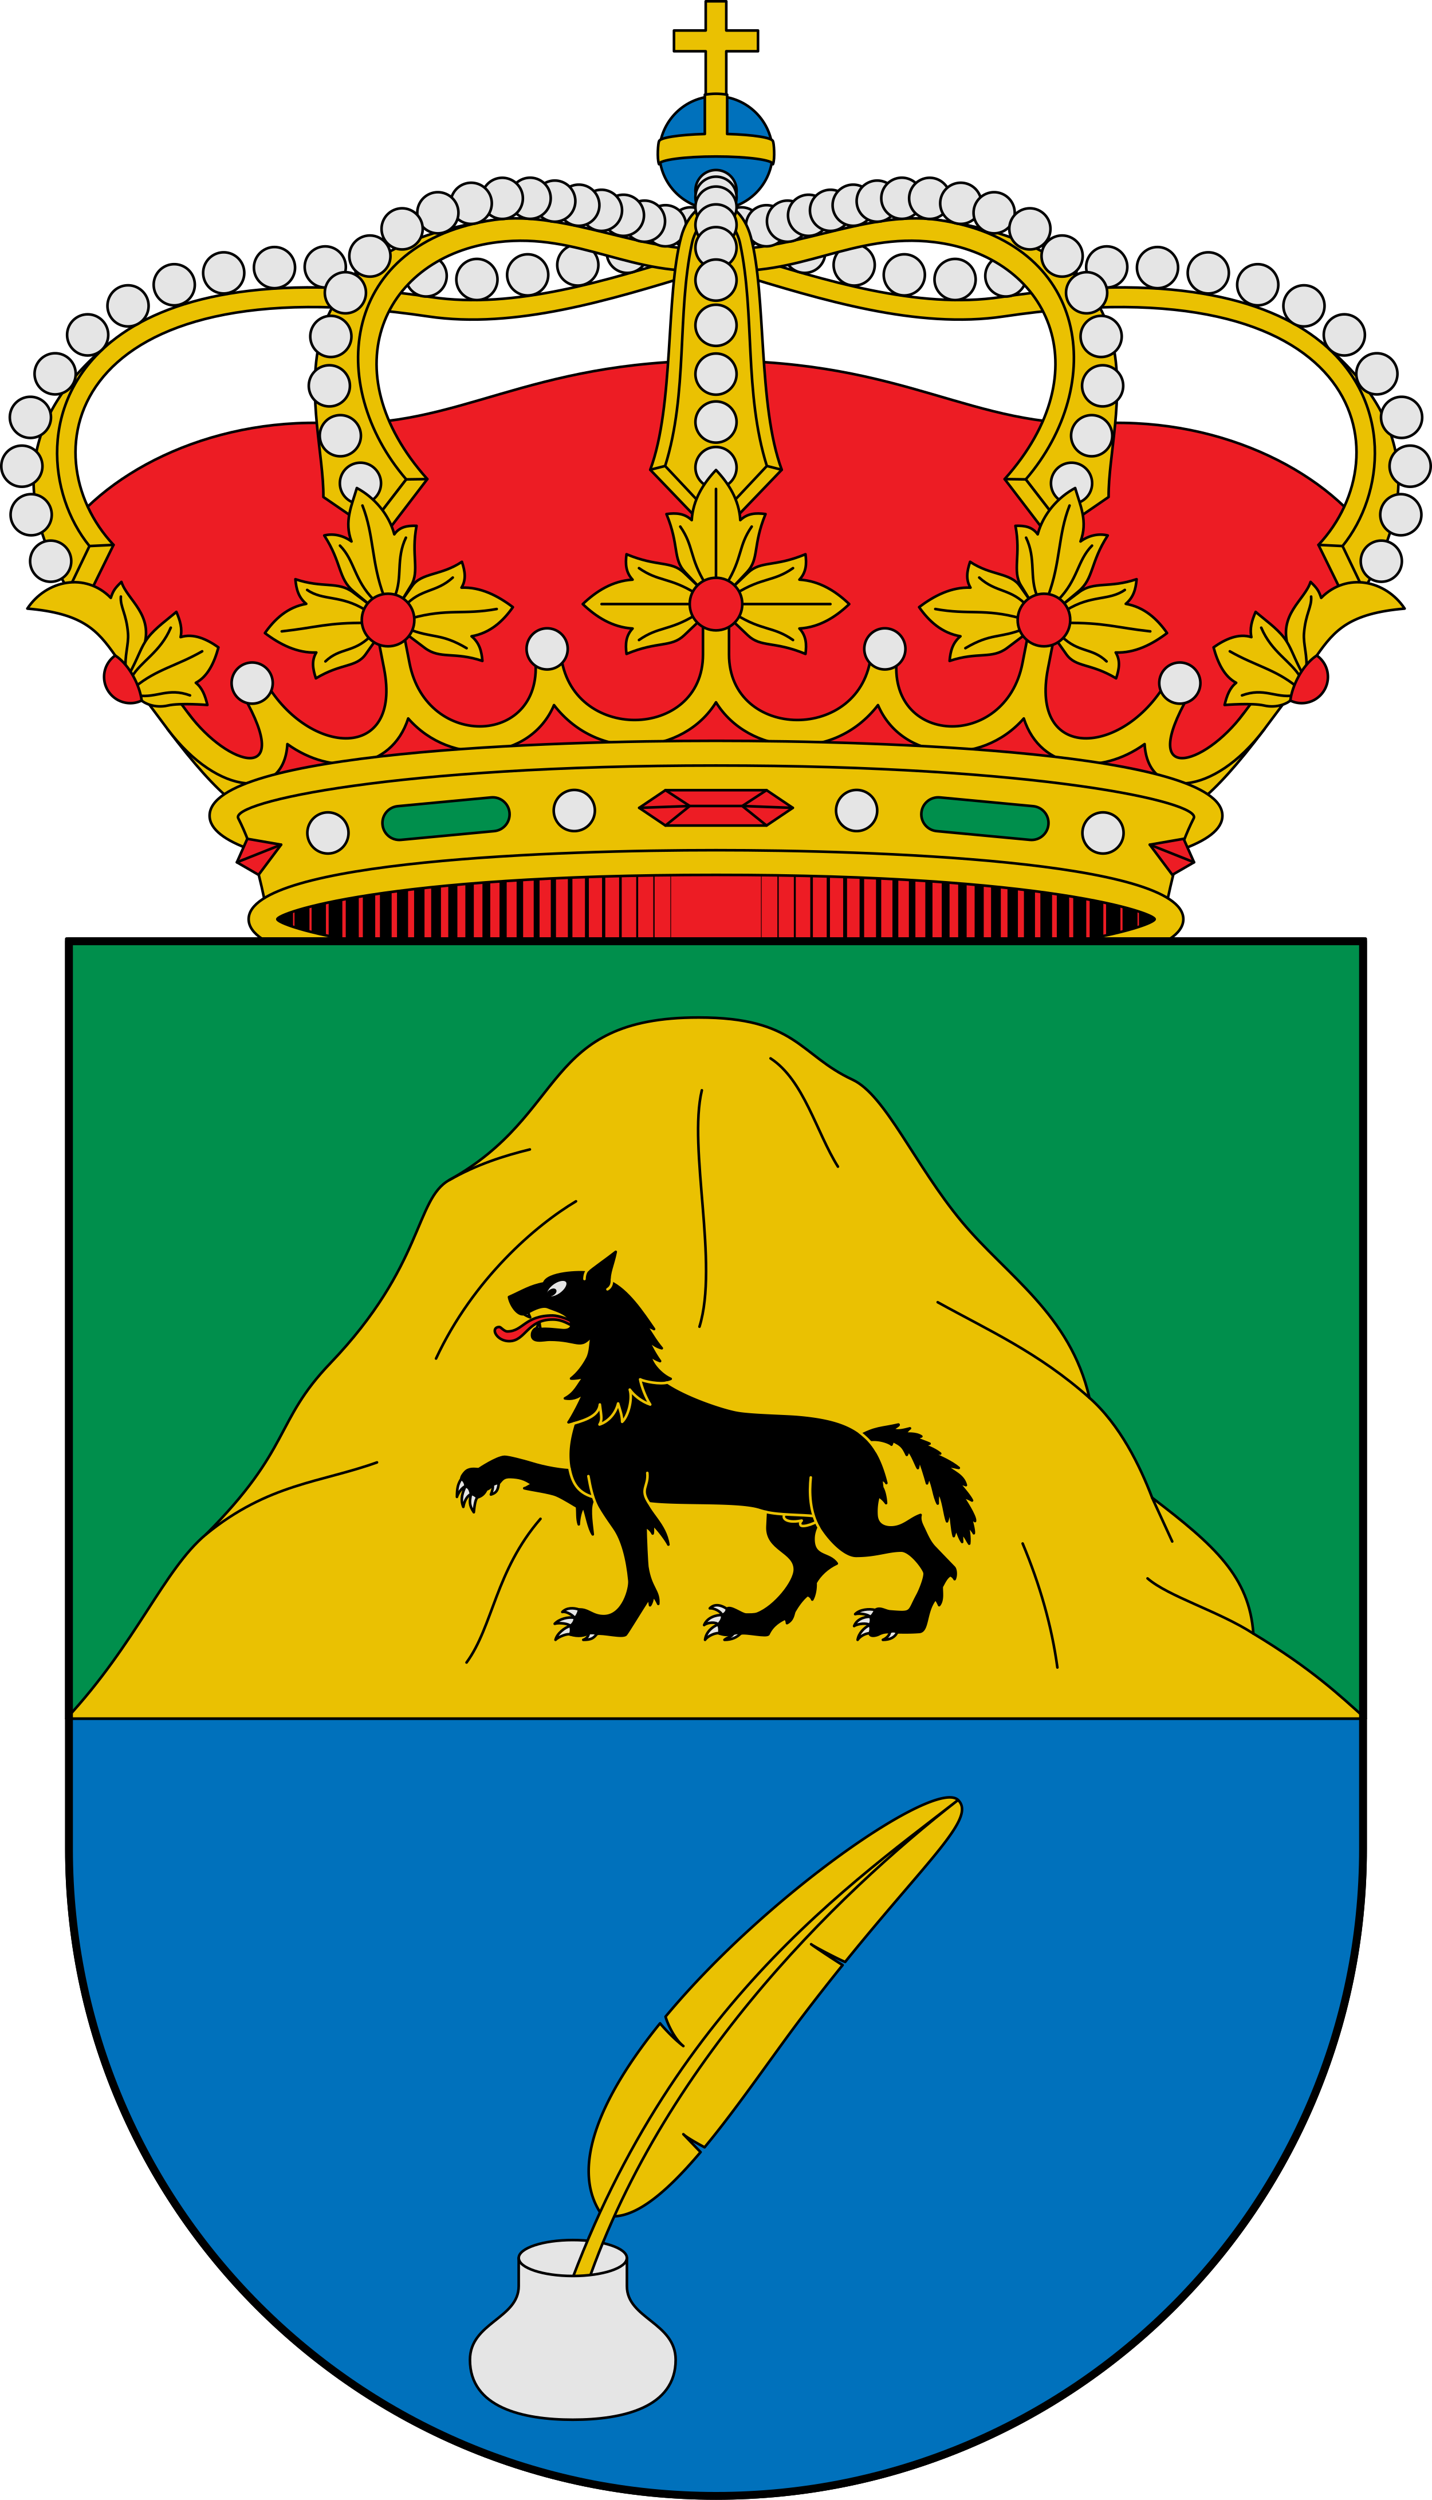 <svg viewBox="0 0 550 960" xmlns="http://www.w3.org/2000/svg"><g stroke="#000" stroke-linecap="round" stroke-linejoin="round"><path d="M101.193 353c0-7.012 38.106-21.271 173.807-21.271S448.807 345.988 448.807 353 410.701 374.271 275 374.271s-173.807-14.259-173.807-21.27z" fill="#ed1c24"/><g fill="none"><path d="M122.422 343.829v18.341" stroke-width="5.5"/><path d="M128.859 342.34v21.319" stroke-width="5.25"/><path d="M135.296 341.363v23.273" stroke-width="5"/><path d="M141.733 340.154v25.692" stroke-width="4.75"/><path d="M148.171 339.084v27.832" stroke-width="4.5"/><path d="M154.608 338.153v29.693" stroke-width="4.25"/><path d="M161.045 337.223v31.553" stroke-width="4"/><path d="M167.482 336.432v33.135" stroke-width="3.75"/><path d="M173.92 335.92v34.159" stroke-width="3.5"/><path d="M180.357 335.316v35.368" stroke-width="3.25"/><path d="M186.794 334.385v37.229" stroke-width="3"/><path d="M193.232 333.873v38.253" stroke-width="2.75"/><path d="M199.669 333.641v38.718" stroke-width="2.5"/><path d="M206.106 333.082v39.834" stroke-width="2.25"/><path d="M212.543 332.617v40.765" stroke-width="2"/><path d="M218.981 332.338v41.323" stroke-width="1.75"/><path d="M225.418 331.92v42.16" stroke-width="1.5"/><path d="M231.855 331.64v42.719" stroke-width="1.25"/><path d="M238.292 330.803v44.394"/><path d="M244.73 330.803v44.394" stroke-width=".75"/><path d="M251.167 330.803v44.394" stroke-width=".5"/><path d="M257.604 330.803v44.394" stroke-width=".25"/><path d="M109.547 348.248v9.502" stroke-width="6"/><path d="M115.984 345.876v14.248" stroke-width="5.75"/><path d="M427.579 343.829v18.341" stroke-width="5.5"/><path d="M421.142 342.34v21.319" stroke-width="5.25"/><path d="M414.704 341.363v23.273" stroke-width="5"/><path d="M408.267 340.154v25.692" stroke-width="4.75"/><path d="M401.83 339.084v27.832" stroke-width="4.5"/><path d="M395.393 338.153v29.693" stroke-width="4.25"/><path d="M388.955 337.223v31.553" stroke-width="4"/><path d="M382.518 336.432v33.135" stroke-width="3.75"/><path d="M376.081 335.92v34.159" stroke-width="3.5"/><path d="M369.643 335.316v35.368" stroke-width="3.25"/><path d="M363.206 334.385v37.229" stroke-width="3"/><path d="M356.769 333.873v38.253" stroke-width="2.75"/><path d="M350.332 333.641v38.718" stroke-width="2.5"/><path d="M343.894 333.082v39.834" stroke-width="2.25"/><path d="M337.457 332.617v40.765" stroke-width="2"/><path d="M331.02 332.338v41.323" stroke-width="1.75"/><path d="M324.583 331.92v42.16" stroke-width="1.5"/><path d="M318.145 331.64v42.719" stroke-width="1.25"/><path d="M311.708 330.803v44.394"/><path d="M305.271 330.803v44.394" stroke-width=".75"/><path d="M298.834 330.803v44.394" stroke-width=".5"/><path d="M292.396 330.803v44.394" stroke-width=".25"/><path d="M440.453 348.248v9.502" stroke-width="6"/><path d="M434.016 345.876v14.248" stroke-width="5.75"/></g><path d="M119.077 314.41 72.17 283.422 21.634 209.24c16.721-26.947 57.82-48.794 105.27-46.713h-.001C176.68 164.708 201.522 138.5 275 138.5c73.478 0 98.32 26.21 148.097 24.025l-.001.001c47.45-2.08 88.549 19.766 105.27 46.713l-50.536 74.184-46.907 30.986L275 302.664z" fill="#ed1c24"/><path d="m511.826 210.012 14.836-37.039-19.41-41.746c34.596 28.124 37.789 59.493 16.5 95.393z" fill="#eac102"/><path d="M320.176 101.76a7.9 7.9 0 1 0 15.8 0 7.9 7.9 0 0 0-15.8 0z" fill="#e5e5e5" fill-rule="evenodd"/><path d="M284.62 97.81c32.416 9.907 67.755 21.055 99.77 16.285 63.616-9.48 101.981.187 122.861 17.133 28.023 22.742 24.554 58.56 8.39 78.47l8.11 16.922-7.625 2.453-9.733-19.818c32.728-34.827 17.772-108.41-120.838-87.734-33.376 4.98-70.105-6.394-103.326-16.547z" fill="#eac102"/><path d="m515.641 209.699-9.248-.444" fill="none"/><path d="M397.676 103.685a7.9 7.9 0 1 0 15.8 0 7.9 7.9 0 0 0-15.8 0zM378.426 105.965a7.9 7.9 0 1 0 15.8 0 7.9 7.9 0 0 0-15.8 0zM301.176 96.896a7.9 7.9 0 1 0 15.8 0 7.9 7.9 0 0 0-15.8 0zM522.63 215.515a7.9 7.9 0 1 0 15.8 0 7.9 7.9 0 0 0-15.8 0zM530.129 197.677a7.9 7.9 0 1 0 15.8 0 7.9 7.9 0 0 0-15.8 0zM533.7 179.03a7.9 7.9 0 1 0 15.8 0 7.9 7.9 0 0 0-15.8 0zM530.426 160.282a7.9 7.9 0 1 0 15.8 0 7.9 7.9 0 0 0-15.8 0zM520.926 143.561a7.9 7.9 0 1 0 15.8 0 7.9 7.9 0 0 0-15.8 0zM508.425 128.614a7.9 7.9 0 1 0 15.8 0 7.9 7.9 0 0 0-15.8 0zM492.925 117.467a7.9 7.9 0 1 0 15.8 0 7.9 7.9 0 0 0-15.8 0zM475.175 109.36a7.9 7.9 0 1 0 15.8 0 7.9 7.9 0 0 0-15.8 0zM456.176 104.8a7.9 7.9 0 1 0 15.8 0 7.9 7.9 0 0 0-15.8 0zM436.676 102.773a7.9 7.9 0 1 0 15.8 0 7.9 7.9 0 0 0-15.8 0zM417.176 102.52a7.9 7.9 0 1 0 15.8 0 7.9 7.9 0 0 0-15.8 0zM358.926 107.333a7.9 7.9 0 1 0 15.8 0 7.9 7.9 0 0 0-15.8 0zM339.426 105.56a7.9 7.9 0 1 0 15.8 0 7.9 7.9 0 0 0-15.8 0z" fill="#e5e5e5" fill-rule="evenodd"/><path d="m408.387 202.806-14.411-18.708 16.443-41.74-8.328-32.714-42.073-25.227c91.89 13.3 65.406 75.463 65.778 106.446z" fill="#eac102"/><path d="M360.018 84.417c58.73 8.375 65.202 63.378 33.958 99.681l14.41 18.708-7.24 1.172-15.273-19.99c37.539-41.954 16.695-85.717-27.063-91.003-31.41-3.794-51.936 13.858-83.81 10.653v-8.59c24.666 3.683 57.293-14.585 85.018-10.631z" fill="#eac102"/><path d="m393.976 184.099-8.103-.111" fill="none"/><path d="M276.85 87.517a7.9 7.9 0 1 0 15.8 0 7.9 7.9 0 0 0-15.8 0z" fill="#e5e5e5" fill-rule="evenodd"/><path d="M286.506 86.7a7.9 7.9 0 1 0 15.8 0 7.9 7.9 0 0 0-15.8 0z" fill="#e5e5e5" fill-rule="evenodd"/><path d="M294.57 84.938a7.9 7.9 0 1 0 15.8 0 7.9 7.9 0 0 0-15.8 0z" fill="#e5e5e5" fill-rule="evenodd"/><path d="M302.662 82.682a7.9 7.9 0 1 0 15.8 0 7.9 7.9 0 0 0-15.8 0zM403.66 185.597a7.9 7.9 0 1 0 15.8 0 7.9 7.9 0 0 0-15.8 0zM411.385 167.328a7.9 7.9 0 1 0 15.8 0 7.9 7.9 0 0 0-15.8 0zM415.603 148.175a7.9 7.9 0 1 0 15.8 0 7.9 7.9 0 0 0-15.8 0zM415.027 129.198a7.9 7.9 0 1 0 15.8 0 7.9 7.9 0 0 0-15.8 0z" fill="#e5e5e5" fill-rule="evenodd"/><path d="M311.086 80.774a7.9 7.9 0 1 0 15.8 0 7.9 7.9 0 0 0-15.8 0z" fill="#e5e5e5" fill-rule="evenodd"/><path d="M319.787 78.808a7.9 7.9 0 1 0 15.8 0 7.9 7.9 0 0 0-15.8 0z" fill="#e5e5e5" fill-rule="evenodd"/><path d="M329.019 77.238a7.9 7.9 0 1 0 15.8 0 7.9 7.9 0 0 0-15.8 0z" fill="#e5e5e5" fill-rule="evenodd"/><path d="M338.484 76.145a7.9 7.9 0 1 0 15.8 0 7.9 7.9 0 0 0-15.8 0z" fill="#e5e5e5" fill-rule="evenodd"/><path d="M349.18 76.177a7.9 7.9 0 1 0 15.8 0 7.9 7.9 0 0 0-15.8 0z" fill="#e5e5e5" fill-rule="evenodd"/><path d="M361.115 78.083a7.9 7.9 0 1 0 15.8 0 7.9 7.9 0 0 0-15.8 0z" fill="#e5e5e5" fill-rule="evenodd"/><path d="M373.928 81.713a7.9 7.9 0 1 0 15.8 0 7.9 7.9 0 0 0-15.8 0z" fill="#e5e5e5" fill-rule="evenodd"/><path d="M387.654 87.894a7.9 7.9 0 1 0 15.8 0 7.9 7.9 0 0 0-15.8 0zM400.035 98.335a7.9 7.9 0 1 0 15.8 0 7.9 7.9 0 0 0-15.8 0zM409.445 112.43a7.9 7.9 0 1 0 15.8 0 7.9 7.9 0 0 0-15.8 0z" fill="#e5e5e5" fill-rule="evenodd"/><path d="m38.174 210.012-14.836-37.039 19.41-41.746C8.153 159.351 4.96 190.72 26.249 226.62z" fill="#eac102"/><path d="M229.824 101.76a7.9 7.9 0 1 1-15.8 0 7.9 7.9 0 0 1 15.8 0z" fill="#e5e5e5" fill-rule="evenodd"/><path d="M265.38 97.81c-32.416 9.907-67.755 21.055-99.77 16.285-63.616-9.48-101.981.187-122.861 17.133-28.023 22.742-24.554 58.56-8.39 78.47l-8.11 16.922 7.625 2.453 9.733-19.818c-32.728-34.827-17.772-108.41 120.838-87.734 33.376 4.98 70.105-6.394 103.326-16.547z" fill="#eac102"/><path d="m34.359 209.699 9.248-.444" fill="none"/><path d="M152.324 103.685a7.9 7.9 0 1 1-15.8 0 7.9 7.9 0 0 1 15.8 0zM171.574 105.965a7.9 7.9 0 1 1-15.8 0 7.9 7.9 0 0 1 15.8 0zM248.824 96.896a7.9 7.9 0 1 1-15.8 0 7.9 7.9 0 0 1 15.8 0zM27.37 215.515a7.9 7.9 0 1 1-15.8 0 7.9 7.9 0 0 1 15.8 0zM19.871 197.677a7.9 7.9 0 1 1-15.8 0 7.9 7.9 0 0 1 15.8 0zM16.3 179.03a7.9 7.9 0 1 1-15.8 0 7.9 7.9 0 0 1 15.8 0zM19.574 160.282a7.9 7.9 0 1 1-15.8 0 7.9 7.9 0 0 1 15.8 0zM29.075 143.561a7.9 7.9 0 1 1-15.8 0 7.9 7.9 0 0 1 15.8 0zM41.575 128.614a7.9 7.9 0 1 1-15.8 0 7.9 7.9 0 0 1 15.8 0zM57.075 117.467a7.9 7.9 0 1 1-15.8 0 7.9 7.9 0 0 1 15.8 0zM74.825 109.36a7.9 7.9 0 1 1-15.8 0 7.9 7.9 0 0 1 15.8 0zM93.824 104.8a7.9 7.9 0 1 1-15.8 0 7.9 7.9 0 0 1 15.8 0zM113.324 102.773a7.9 7.9 0 1 1-15.8 0 7.9 7.9 0 0 1 15.8 0zM132.824 102.52a7.9 7.9 0 1 1-15.8 0 7.9 7.9 0 0 1 15.8 0zM191.074 107.333a7.9 7.9 0 1 1-15.8 0 7.9 7.9 0 0 1 15.8 0zM210.574 105.56a7.9 7.9 0 1 1-15.8 0 7.9 7.9 0 0 1 15.8 0z" fill="#e5e5e5" fill-rule="evenodd"/><path d="m141.613 202.806 14.412-18.708-16.443-41.74 8.327-32.714 42.073-25.227c-91.89 13.3-65.406 75.463-65.778 106.446z" fill="#eac102"/><path d="M189.982 84.417c-58.73 8.375-65.202 63.378-33.958 99.681l-14.41 18.708 7.24 1.172 15.273-19.99c-37.539-41.954-16.695-85.717 27.063-91.003 31.41-3.794 51.936 13.858 83.81 10.653v-8.59c-24.666 3.683-57.293-14.585-85.018-10.631z" fill="#eac102"/><path d="m156.024 184.099 8.103-.111" fill="none"/><path d="M273.15 87.517a7.9 7.9 0 1 1-15.8 0 7.9 7.9 0 0 1 15.8 0z" fill="#e5e5e5" fill-rule="evenodd"/><path d="M263.494 86.7a7.9 7.9 0 1 1-15.8 0 7.9 7.9 0 0 1 15.8 0z" fill="#e5e5e5" fill-rule="evenodd"/><path d="M255.43 84.938a7.9 7.9 0 1 1-15.8 0 7.9 7.9 0 0 1 15.8 0z" fill="#e5e5e5" fill-rule="evenodd"/><path d="M247.338 82.682a7.9 7.9 0 1 1-15.8 0 7.9 7.9 0 0 1 15.8 0zM146.34 185.597a7.9 7.9 0 1 1-15.8 0 7.9 7.9 0 0 1 15.8 0zM138.615 167.328a7.9 7.9 0 1 1-15.8 0 7.9 7.9 0 0 1 15.8 0zM134.397 148.175a7.9 7.9 0 1 1-15.8 0 7.9 7.9 0 0 1 15.8 0zM134.973 129.198a7.9 7.9 0 1 1-15.8 0 7.9 7.9 0 0 1 15.8 0z" fill="#e5e5e5" fill-rule="evenodd"/><path d="M238.914 80.774a7.9 7.9 0 1 1-15.8 0 7.9 7.9 0 0 1 15.8 0z" fill="#e5e5e5" fill-rule="evenodd"/><path d="M230.213 78.808a7.9 7.9 0 1 1-15.8 0 7.9 7.9 0 0 1 15.8 0z" fill="#e5e5e5" fill-rule="evenodd"/><path d="M220.981 77.238a7.9 7.9 0 1 1-15.8 0 7.9 7.9 0 0 1 15.8 0z" fill="#e5e5e5" fill-rule="evenodd"/><path d="M211.516 76.145a7.9 7.9 0 1 1-15.8 0 7.9 7.9 0 0 1 15.8 0z" fill="#e5e5e5" fill-rule="evenodd"/><path d="M200.82 76.177a7.9 7.9 0 1 1-15.8 0 7.9 7.9 0 0 1 15.8 0z" fill="#e5e5e5" fill-rule="evenodd"/><path d="M188.885 78.083a7.9 7.9 0 1 1-15.8 0 7.9 7.9 0 0 1 15.8 0z" fill="#e5e5e5" fill-rule="evenodd"/><path d="M176.072 81.713a7.9 7.9 0 1 1-15.8 0 7.9 7.9 0 0 1 15.8 0z" fill="#e5e5e5" fill-rule="evenodd"/><path d="M162.346 87.894a7.9 7.9 0 1 1-15.8 0 7.9 7.9 0 0 1 15.8 0zM149.965 98.335a7.9 7.9 0 1 1-15.8 0 7.9 7.9 0 0 1 15.8 0zM140.555 112.43a7.9 7.9 0 1 1-15.8 0 7.9 7.9 0 0 1 15.8 0z" fill="#e5e5e5" fill-rule="evenodd"/><path d="M271.05 46.576v-26.89h-12.19v-7.977h12.19V.5h7.9v11.21h12.19v7.976h-12.19v26.89z" fill="#eac102"/><path d="M296.75 58.699c0 12.012-9.738 21.75-21.75 21.75s-21.75-9.738-21.75-21.75 9.738-21.75 21.75-21.75 21.75 9.738 21.75 21.75z" fill="#0071bc" fill-rule="evenodd"/><path d="M288.36 90.93c6.045 22.576 2.667 64.705 11.894 89.474L275 206.721l-25.254-26.317c9.227-24.77 5.849-66.898 11.893-89.474 2.443-9.123 8.669-13.446 13.361-13.446s10.918 4.323 13.36 13.446z" fill="#eac102"/><path d="M294.533 178.947c-8.811-28.133-4.502-58.325-10.3-85.534-1.017-4.772-4.687-10.83-9.233-10.83s-8.216 6.058-9.233 10.83c-5.798 27.209-1.489 57.401-10.3 85.534L275 199.754zM249.746 180.404l5.721-1.457M300.254 180.404l-5.721-1.457" fill="none"/><path d="M282.9 73.193a7.9 7.9 0 1 1-15.8 0 7.9 7.9 0 0 1 15.8 0z" fill="#e5e5e5" fill-rule="evenodd"/><path d="M282.9 75.749a7.9 7.9 0 1 1-15.8 0 7.9 7.9 0 0 1 15.8 0z" fill="#e5e5e5" fill-rule="evenodd"/><path d="M282.9 79.546a7.9 7.9 0 1 1-15.8 0 7.9 7.9 0 0 1 15.8 0z" fill="#e5e5e5" fill-rule="evenodd"/><path d="M282.9 86.393a7.9 7.9 0 1 1-15.8 0 7.9 7.9 0 0 1 15.8 0zM282.9 179.561a7.9 7.9 0 1 1-15.8 0 7.9 7.9 0 0 1 15.8 0zM282.9 162.074a7.9 7.9 0 1 1-15.8 0 7.9 7.9 0 0 1 15.8 0zM282.9 143.663a7.9 7.9 0 1 1-15.8 0 7.9 7.9 0 0 1 15.8 0z" fill="#e5e5e5" fill-rule="evenodd"/><path d="M282.9 95.12a7.9 7.9 0 1 1-15.8 0 7.9 7.9 0 0 1 15.8 0z" fill="#e5e5e5" fill-rule="evenodd"/><path d="M282.9 107.558a7.9 7.9 0 1 1-15.8 0 7.9 7.9 0 0 1 15.8 0zM282.9 124.934a7.9 7.9 0 1 1-15.8 0 7.9 7.9 0 0 1 15.8 0z" fill="#e5e5e5" fill-rule="evenodd"/><path d="M240.632 212.844c12.069 5.04 17.092 2.348 22.174 7.185l5.956 5.67v12.574l-5.956 5.67c-5.08 4.838-10.105 2.145-22.174 7.186-.494-3.808-.279-6.957 2.327-9.76-7.82-.472-14.05-4.522-19.132-9.383 5.082-4.86 11.313-8.911 19.132-9.382-2.606-2.804-2.821-5.953-2.327-9.76z" fill="#eac102"/><path d="M265.855 231.986h-34.804M267.365 235.997c-10.204 6.364-14.401 4.488-21.944 9.792M267.365 227.975c-10.204-6.364-14.401-4.488-21.944-9.792" fill="none"/><path d="m281.25 225.71 5.635-5.993c4.808-5.111 2.131-10.165 7.142-22.308-3.784-.497-6.915-.28-9.701 2.341-.469-7.867-4.495-14.136-9.326-19.25-4.831 5.114-8.857 11.383-9.326 19.25-2.786-2.621-5.916-2.838-9.701-2.34 5.01 12.142 2.334 17.196 7.142 22.307l5.636 5.993z" fill="#eac102"/><path d="M275 222.786V187.77M271.014 224.305c-6.327-10.267-4.462-14.49-9.733-22.077" fill="none"/><path d="M100.094 302.781c-8.005-3.422-21.335-20.132-27.75-28.812l-8 6c10.376 13.78 18.302 22.454 24.625 27.531 3.161 2.538 5.92 4.24 8.812 5.094zM449.906 302.781c8.005-3.422 21.336-20.132 27.75-28.812l8 6c-10.376 13.78-18.302 22.454-24.625 27.531-3.161 2.538-5.92 4.24-8.812 5.094z" fill="#eac102"/><path d="M337.219 270.781c9.111 21.449 39.413 24.037 56 5.125 6.547 20.291 29.454 22.12 46.406 9.844v.094c1.287 21.574 26.566 20.186 46.031-5.875l11.25-15.063c1.571-2.103 1.088-5.445-1.015-7.016s-5.448-1.089-7.016 1.016l-11.219 15.063c-15.516 20.832-40.55 27.193-21.219-6.625 1.303-2.278.532-5.526-1.718-6.876-2.25-1.35-5.546-.543-6.875 1.72-16.703 28.417-52.359 30.32-45.344-5.47l3.062-15.624c.494-2.518-1.464-5.217-3.983-5.706s-5.335 1.282-5.83 3.8l-3.062 15.593c-6.593 33.574-52.323 31.644-48.187-2.468.301-2.485-1.914-4.919-4.4-5.217-2.485-.297-5.259 1.538-5.506 4.03-3.41 34.316-54.594 33.281-54.594.218v-16.469c0-2.629-2.35-5.094-5-5.094s-5 2.465-5 5.094v16.469c0 33.063-51.185 34.098-54.594-.219-.248-2.49-3.022-4.326-5.507-4.029-2.486.298-4.7 2.732-4.4 5.217 4.137 34.112-41.593 36.042-48.187 2.468l-3.062-15.593c-.495-2.518-3.312-4.29-5.83-3.8s-4.476 3.189-3.983 5.706l3.063 15.625c7.014 35.789-28.642 33.886-45.344 5.469-1.33-2.262-4.625-3.07-6.875-1.72-2.25 1.35-3.021 4.598-1.719 6.876 19.332 33.818-5.702 27.457-21.219 6.625l-11.218-15.063c-1.568-2.105-4.914-2.587-7.016-1.016-2.103 1.571-2.586 4.913-1.016 7.016l11.25 15.063c19.465 26.061 44.745 27.45 46.032 5.875v-.094c16.952 12.275 39.86 10.447 46.406-9.844 16.587 18.912 46.888 16.324 56-5.125 17.393 22.541 49.817 19.057 62.219-1.075 12.4 20.132 44.825 23.616 62.218 1.075z" fill="#eac102"/><path d="M275 331.709c-139.816 0-182.57-16.059-182.57-18.459 0-2.4 42.754-18.459 182.57-18.459s182.57 16.059 182.57 18.459c0 2.4-42.754 18.459-182.57 18.459zm-137.886 3.193C104.558 330.583 80.5 323.79 80.5 313.25c0-24.497 129.944-28.75 194.5-28.75s194.5 4.253 194.5 28.75c0 10.54-24.059 17.333-56.614 21.652z" fill="#eac102" fill-rule="evenodd"/><path d="m171.496 334.902-69.058 14.76c-2.583-12.458-5.022-23.777-10.93-35.426-3.142-6.193 59.774-20.25 183.492-20.25s186.633 14.057 183.493 20.25c-5.909 11.649-8.348 22.968-10.93 35.426l-69.06-14.76z" fill="#eac102"/><path d="m152.776 309.596 35.843-3.362c3.585-.336 6.742 2.28 7.078 5.865s-2.279 6.742-5.864 7.078l-35.843 3.362c-3.585.336-6.742-2.28-7.078-5.865s2.279-6.742 5.864-7.078z" fill="#008f4c" fill-rule="evenodd"/><path d="M133.85 319.884a7.9 7.9 0 1 1-15.8 0 7.9 7.9 0 0 1 15.8 0zM228.475 311.266a7.9 7.9 0 1 1-15.8 0 7.9 7.9 0 0 1 15.8 0z" fill="#e5e5e5" fill-rule="evenodd"/><path d="m90.982 331.144 3.999-9.017 13 2.257-8.665 11.588z" fill="#ed1c24"/><path d="m90.982 331.144 17-6.76" fill="none"/><path d="M443.49 353c0 2.212-39.457 17.014-168.49 17.014S106.51 355.212 106.51 353c0-2.212 39.457-17.014 168.49-17.014S443.49 350.788 443.49 353zm11.01 0c0 22.58-119.923 26.5-179.5 26.5S95.5 375.58 95.5 353s119.923-26.5 179.5-26.5 179.5 3.92 179.5 26.5z" fill="#eac102" fill-rule="evenodd"/><path d="m255.589 303.448-10.086 6.795 10.086 6.795h38.822l10.086-6.795-10.086-6.795z" fill="#ed1c24"/><path d="m255.589 303.448 9.322 6.082-9.322 7.508" fill="none"/><path d="m245.503 310.243 19.408-.713h20.178l19.408.714" fill="none"/><path d="m294.411 303.448-9.322 6.082 9.322 7.508" fill="none"/><path d="m396.81 309.596-35.842-3.362c-3.586-.336-6.743 2.28-7.079 5.865s2.28 6.742 5.865 7.078l35.842 3.362c3.586.336 6.743-2.28 7.08-5.865s-2.28-6.742-5.866-7.078z" fill="#008f4c" fill-rule="evenodd"/><path d="M415.737 319.884a7.9 7.9 0 1 0 15.8 0 7.9 7.9 0 0 0-15.8 0zM321.112 311.266a7.9 7.9 0 1 0 15.8 0 7.9 7.9 0 0 0-15.8 0z" fill="#e5e5e5" fill-rule="evenodd"/><path d="m458.605 331.144-4-9.017-13 2.257 8.666 11.588z" fill="#ed1c24"/><path d="m458.605 331.144-17-6.76" fill="none"/><path d="M181.114 244.347c3 2.533 3.849 5.642 4.17 9.474-10.867-3.668-16.197-.529-22.11-4.985l-6.706-5.056-2.59-12.524 4.383-6.185c3.722-5.253 11.156-3.942 19.15-9.324 1.244 3.736 1.69 6.887-.159 9.925 7.373-.291 14.01 3.156 19.737 7.492-3.73 5.324-8.697 9.955-15.875 11.183zM121.484 250.577c-1.848 3.039-1.403 6.19-.159 9.925 9.922-5.96 15.46-4.05 19.156-9.296l4.377-6.214-2.59-12.523-6.7-5.028c-5.77-4.33-11.605-1.431-22.116-5.012.322 3.831 1.17 6.94 4.17 9.472-7.178 1.229-12.139 5.888-15.87 11.212 5.729 4.336 12.36 7.755 19.732 7.464z" fill="#eac102"/><path d="M140.902 239.227c-15.109-.181-19.38 1.768-32.686 3.236M140.434 234.318c-9.594-6.003-16.34-3.483-22.457-7.77M142.213 244.416c-6.542 6.41-11.55 4.16-17.225 9.582" fill="none"/><path d="M135 207.941c-3.133-2.333-7.04-3.17-10.46-2.307 6.782 10.442 5.305 16.519 11.23 21.462l6.478 5.404 11.662-1.219 3.99-6.497c3.373-5.494-.09-11.664 2.094-22.853-3.627-.127-6.496.392-8.552 3.268-2.052-7.769-7.79-14.262-14.39-17.78-1.961 6.735-4.964 12.824-2.053 20.522z" fill="#eac102"/><path d="M151.647 228.938c3.06-7.277.339-14.301 4.252-22.453M143.636 230.44c-7.77-7.896-7.322-15.087-13.062-20.903M147.478 228.987c-4.926-13.19-3.74-23.26-8.27-34.847M155.197 232.993c6.507-7.206 12.167-5.208 18.702-11.188M156.796 241.532c9.341 3.731 12.425 1.464 22.421 7.388M157.92 237.45c14.134-3.888 19.962-1.22 32.86-3.572" fill="none"/><path d="M159.143 238.109c0 5.578-4.522 10.1-10.1 10.1s-10.1-4.522-10.1-10.1 4.522-10.1 10.1-10.1 10.1 4.522 10.1 10.1z" fill="#ed1c24" fill-rule="evenodd"/><path d="M44.242 251.735c-6.907-9.855-12.626-16.184-33.742-18.012 7.224-10.927 22.27-14.09 32.055-4.119.926-2.728 1.496-3.618 4.084-6.138 2.307 7.116 12.581 12.492 8.505 25.234l-4.006 12.522z" fill="#eac102"/><path d="M75.213 262.214c2.453 1.955 3.564 4.84 4.448 8.518 0 0-10.556-.855-15.151.202-5.248 1.206-9.234-1.049-10.096-1.9l-4.985-9.847c3.81-6.836 4.56-10.59 7.414-14.312 2.85-3.715 7.511-6.979 10.896-9.896 1.486 3.427 2.334 6.421 1.626 9.698 4.89-1.542 9.939.685 14.534 3.931-1.57 5.824-4.09 11.184-8.686 13.605z" fill="#eac102"/><path d="M48.319 257.383c-.615-5.211 1.168-9.912.85-14.096-.582-7.654-3.075-10.176-2.745-14.184M52.03 263.672c8.213-6.682 15.732-7.901 25.62-13.545M50.61 259.971c3.591-6.078 10.984-9.466 14.974-18.92M53.178 267.11c7.066.972 11.35-3.148 19.803-.06" fill="none"/><path d="M54.414 269.034a9.931 9.931 0 0 1-4.338 1.006c-5.578 0-10.1-4.522-10.1-10.1 0-3.401 1.69-6.374 4.266-8.205 5.075 3.226 9.386 11.04 10.172 17.299z" fill="#ed1c24" fill-rule="evenodd"/><path d="M368.886 244.347c-3 2.533-3.849 5.642-4.17 9.474 10.867-3.668 16.197-.529 22.11-4.985l6.706-5.056 2.59-12.524-4.383-6.185c-3.722-5.253-11.156-3.942-19.15-9.324-1.244 3.736-1.69 6.887.159 9.925-7.373-.291-14.01 3.156-19.738 7.492 3.731 5.324 8.698 9.955 15.876 11.183zM428.516 250.577c1.848 3.039 1.403 6.19.159 9.925-9.922-5.96-15.46-4.05-19.156-9.296l-4.377-6.214 2.59-12.523 6.7-5.028c5.77-4.33 11.605-1.431 22.116-5.012-.322 3.831-1.17 6.94-4.17 9.472 7.178 1.229 12.139 5.888 15.87 11.212-5.729 4.336-12.36 7.755-19.732 7.464z" fill="#eac102"/><path d="M409.098 239.227c15.109-.181 19.38 1.768 32.686 3.236M409.566 234.318c9.594-6.003 16.34-3.483 22.457-7.77M407.787 244.416c6.542 6.41 11.55 4.16 17.225 9.582" fill="none"/><path d="M415 207.941c3.133-2.333 7.04-3.17 10.46-2.307-6.782 10.442-5.304 16.519-11.23 21.462l-6.478 5.404-11.662-1.219-3.99-6.497c-3.373-5.494.09-11.664-2.094-22.853 3.627-.127 6.496.392 8.552 3.268 2.052-7.769 7.79-14.262 14.39-17.78 1.961 6.735 4.964 12.824 2.052 20.522z" fill="#eac102"/><path d="M398.353 228.938c-3.06-7.277-.339-14.301-4.252-22.453M406.365 230.44c7.769-7.896 7.321-15.087 13.062-20.903M402.522 228.987c4.926-13.19 3.74-23.26 8.27-34.847M394.803 232.993c-6.507-7.206-12.167-5.208-18.702-11.188M393.204 241.532c-9.341 3.731-12.425 1.464-22.421 7.388M392.08 237.45c-14.134-3.888-19.962-1.22-32.86-3.572" fill="none"/><path d="M390.857 238.109c0 5.578 4.522 10.1 10.1 10.1s10.1-4.522 10.1-10.1-4.522-10.1-10.1-10.1-10.1 4.522-10.1 10.1z" fill="#ed1c24" fill-rule="evenodd"/><path d="M505.758 251.735c6.907-9.855 12.626-16.184 33.742-18.012-7.224-10.927-22.27-14.09-32.055-4.119-.926-2.728-1.496-3.618-4.084-6.138-2.307 7.116-12.581 12.492-8.505 25.234l4.005 12.522z" fill="#eac102"/><path d="M474.787 262.214c-2.453 1.955-3.564 4.84-4.448 8.518 0 0 10.556-.855 15.151.202 5.249 1.206 9.234-1.049 10.096-1.9l4.985-9.847c-3.81-6.836-4.56-10.59-7.414-14.312-2.85-3.715-7.511-6.979-10.896-9.896-1.486 3.427-2.334 6.421-1.626 9.698-4.89-1.542-9.939.685-14.534 3.931 1.57 5.824 4.09 11.184 8.686 13.605z" fill="#eac102"/><path d="M501.681 257.383c.615-5.211-1.168-9.912-.85-14.096.582-7.654 3.075-10.176 2.745-14.184M497.97 263.672c-8.213-6.682-15.733-7.901-25.62-13.545M499.39 259.971c-3.591-6.078-10.984-9.466-14.974-18.92M496.822 267.11c-7.066.972-11.35-3.148-19.803-.06" fill="none"/><path d="M495.586 269.034a9.931 9.931 0 0 0 4.338 1.006c5.578 0 10.1-4.522 10.1-10.1 0-3.401-1.69-6.374-4.266-8.205-5.075 3.226-9.386 11.04-10.172 17.299z" fill="#ed1c24" fill-rule="evenodd"/><path d="M309.368 212.844c-12.069 5.04-17.092 2.348-22.174 7.185l-5.956 5.67v12.574l5.956 5.67c5.08 4.838 10.105 2.145 22.174 7.186.494-3.808.279-6.957-2.327-9.76 7.82-.472 14.05-4.522 19.132-9.383-5.082-4.86-11.313-8.911-19.132-9.382 2.606-2.804 2.821-5.953 2.327-9.76z" fill="#eac102"/><path d="M284.145 231.986h34.804M282.635 235.997c10.204 6.364 14.401 4.488 21.944 9.792M282.635 227.975c10.204-6.364 14.401-4.488 21.944-9.792M278.986 224.305c6.327-10.267 4.462-14.49 9.733-22.077" fill="none"/><path d="M285.1 231.986c0 5.578-4.522 10.1-10.1 10.1s-10.1-4.522-10.1-10.1 4.522-10.1 10.1-10.1 10.1 4.522 10.1 10.1z" fill="#ed1c24" fill-rule="evenodd"/><path d="M218.046 249.192a7.9 7.9 0 1 1-15.8 0 7.9 7.9 0 0 1 15.8 0zM104.753 262.327a7.9 7.9 0 1 1-15.8 0 7.9 7.9 0 0 1 15.8 0zM331.954 249.192a7.9 7.9 0 1 0 15.8 0 7.9 7.9 0 0 0-15.8 0zM445.247 262.327a7.9 7.9 0 1 0 15.8 0 7.9 7.9 0 0 0-15.8 0z" fill="#e5e5e5" fill-rule="evenodd"/><path d="M296.89 63.06c.853-2.15.321-8.43 0-8.731 0-1.43-7.563-2.602-17.598-2.872V36.375c-1.436-.246-2.863-.377-4.292-.377s-2.856.131-4.292.377v15.082c-10.035.27-17.598 1.441-17.598 2.872-.321.302-.853 6.58 0 8.73 0-1.629 9.796-2.958 21.89-2.958s21.89 1.33 21.89 2.958z" fill="#eac102"/></g><g stroke="#000" stroke-linecap="round" stroke-linejoin="round"><path d="M25.5 360.5V710c0 137.724 111.776 249.5 249.5 249.5S524.5 847.724 524.5 710V360.5z" fill="#0071bc"/><path d="M25.5 360.5V660h499V360.5z" fill="#008f4c"/></g><g stroke-linecap="round" stroke-linejoin="round"><g stroke="#000"><path d="M25.5 660c27.11-29.244 37.401-57.188 53.594-70.73 32.98-32.991 26.21-43.238 47.754-65.722 36.062-37.636 32.523-63.055 45.748-70.392 45.67-25.336 35.447-62.406 95.718-62.406 37.634 0 38.613 14.351 59.12 23.884 12.678 5.893 23.902 32.87 42.073 54.68 17.122 20.55 41.559 35.39 48.917 67.492 11.73 10.358 19.393 26.067 24.085 38.373 24.082 18.367 37.301 30.326 38.883 52.178C503.897 640.92 514.675 651.214 524.5 660z" fill="#eac102"/><path d="M481.392 627.357c-13.26-8.596-32.605-14.215-40.645-21.195M442.509 575.18l7.716 16.805M418.424 536.806c-19.426-17.323-38.851-25.956-58.277-36.713M79.094 589.27c24.12-19.625 44.11-19.894 65.701-27.664M172.596 453.156c10.562-5.95 20.79-9.26 30.912-11.735M221.222 461.34c-15.42 9.188-39.435 29.755-53.748 60.385M406.12 640.372c-2.182-16.039-6.754-31.902-13.343-47.618M207.59 583.277c-17.33 20.004-18.193 41.226-28.4 55.186M295.948 406.451c12.78 8.292 17.577 28.32 25.878 41.57M269.571 418.703c-5.382 22.205 6.546 66.725-.92 90.792" fill="none"/></g><path d="M232.747 567.728c-3.615.224-7.765-3.078-11.72-3.039-5.155.05-11.978-1.277-16.917-2.809-3.03-.94-9.062-2.474-10.353-2.415-3.014.137-9.725 4.615-9.891 4.754-1.998-.146-3.942-.404-5.364 1.23-.613.704-1.308 1.575-1.323 2.459 1.157 1.415 1.442 1.654 1.54 2.904 1.309.6 1.73 2.053 2.16 2.966.749.578 1.732 1.142 2.489 1.28 1.767-.471 2.808-1.577 3.42-3.001 1.056-.318 1.785-1.056 2.438-1.781.975-.566 1.794-.827 2.36-.615 1.32-1.465 1.753-2.557 4.626-2.427 2.959.134 5.23.521 8.415 2.877-1.731.437-2.053 1.19-3.256 1.431 2.743.66 9.742 1.602 12.272 2.645 2.746 1.132 7.774 4.389 7.984 4.433.257 2.156-.08 4.542.667 6.775.08-2.127.677-5.544 1.86-6.739 1.22 3.398 1.893 8.153 3.513 10.602-.665-5.847-1.344-10.415.07-13.078 2.498.889 5.27 1.584 8.079 1.571z" fill-rule="evenodd" stroke="#000"/><path d="M180.879 573.778c1.143.03 1.843.768 2.479 1.294-.762.733-1.106 2.958-1.376 5.676-1.91-2.775-1.598-4.204-1.103-6.97zM178.72 570.812c1.803.269 1.964 2.235 2.159 2.966-.926.482-2.327 1.648-2.932 4.921-1.318-3.121-.108-5.767.773-7.887zM177.179 567.908c1.269.758 1.698 2.132 1.54 2.904-.996.284-2.661 2.229-3.22 4.045 0-3.443.423-5.049 1.68-6.949zM191.587 569.661c-.803-.156-1.59.175-2.361.615.235.974-.162 2.339-.686 3.675 2.546-.717 2.75-2.289 3.047-4.29z" fill="#e5e5e5" fill-rule="evenodd" stroke="#000"/><path d="M295.31 575.656c-.1 2.283-.474 8.686-.55 10.69-.331 8.89 10.499 9.401 10.516 16.374.012 4.735-7.657 14.308-14.378 16.958-1.14.45-3.044.364-4.337.364-1.724 0-6.003-3.567-7.398-2.182-.913.476-1.258 1.732-1.806 2.388-1.192.834-1.085 2.238-1.522 3.614-.291.918-.404 3.139.519 3.462 1.696.593 2.908.704 5.116.187 1.055-.415 1.93.103 3.007-.191 2.095-.573 10.131 1.455 10.693.219 1.61-3.542 4.575-5.082 6.314-5.954.605.31.78 1.339.78 1.752 2.504-1.263 2.396-3.723 2.888-4.57 1.044-1.798 2.752-4.431 4.984-6.236.71.237 1.54.834 1.843 1.751.97-1.739 1.387-4.37 1.258-6.461 1.678-3.018 4.624-5.76 8.153-7.37-2.958-4.368-9.279-2.023-8.934-10.01.194-4.511 4.335-9.865 6.826-12.187z" fill-rule="evenodd" stroke="#000"/><path d="M284.477 627.325c-.877-.311-1.894-.292-3.007.191-.177.943-2.05 1.213-3.216 2.234 2.876 0 4.756-.959 6.223-2.425zM279.163 617.86c.05 1.152-.836 1.956-1.806 2.388-.428-1.364-3.102-2.773-4.737-2.595 1.836-1.94 4.544-1.239 6.543.207zM277.357 620.248c.234 1.547-.66 2.63-1.522 3.614-.756-1.023-3.962-.925-5.394.217 1.138-2.912 4.714-3.993 6.916-3.831zM275.835 623.867c.742 1.486.374 2.525.519 3.462-.965-.602-4.504.829-5.558 2.421.335-3.046 2.936-5.136 5.039-5.883z" fill="#e5e5e5" fill-rule="evenodd" stroke="#000"/><path d="m329.513 551.761 1.676 2.283c4.16-2.604 10.558-.08 11.205.75.256-.507.324-1.167.54-1.444 3.224 1.583 3.837 2.178 5.322 5.374.04.03.677-1.52.687-1.647 1.53 1.707 2.867 5.639 3.578 6.707.326-1.028.293-2.435.679-3.262.52 1.502 2.139 6.416 2.847 9.136.378-1.179.53-1.885.835-2.269 1.695 3.501 1.702 7.044 3.267 10.025-.05-1.791.01-3.042.422-4.234 1.714 2.4 2.2 8.676 3.163 11.058.528-1.371.739-3.531 1.217-4.103.305 2.195.712 7.699 1.364 9.778.342-1.124.594-1.927.987-2.516.582 1.049.979 2.981 2.228 4.766-.06-1.592-.135-2.549.142-3.148.745.381 2.118 3.204 2.583 3.804.3-2.323-.278-5.721-.673-7.418.822 1.297 2.305 2.846 2.438 3.414.19-1.03-.8-4.703-1.061-5.492.322.07 1.243.555 1.522.805.355-1.742-4.308-8.799-4.824-9.502.94.359 2.437.895 3.679 1.616-.651-1.503-3.58-5.008-4.954-6.483.936.01 1.918.277 2.594.592-.976-3.897-4.83-5.003-7.428-7.328 2.235.04 3.979.669 4.7.707-2.552-2.197-7.271-4.372-9.301-5.138.496-.235 1.443-.535 2.15-.383-1.363-1.165-4.106-2.519-5.811-2.975.426-.438.717-.553 1.729-.822-.933-.437-3.564-1.36-4.932-1.973.575-.192.879-.596 1.783-.807-2.212-1.474-5.781-.965-6.32-1.05.208-.213 1.359-1.754 1.952-2.049-2.606.649-4.381 1.168-6.47.527-.707-.218 2.654-1.662 2.05-1.995-6.816 1.59-8.565.872-15.565 4.695z" fill-rule="evenodd" stroke="#000"/><path d="m315.215 581.895-.396 1.298c-.484 1.59-6.67 3.672-7.318 2.504-.466-.84.09-1.316.422-1.743-6.868 1.38-8.137-1.736-5.844-2.864z" fill="none" stroke="#eac102"/><path d="M220.37 566.686c.928 3.111 2.69 6.277 7.99 7.602 7.516 1.879 9.61-1.47 17.053 1.207 7.795 2.804 36.959.46 46.378 3.443 7.707 2.441 14.692 1.644 21.418 2.636 1.593 5.759 9.97 15.928 15.602 15.928 7.88 0 12.128-2.026 17.326-2.026 3.677 0 8.816 7.182 8.984 8.621.198 1.699-1.632 6.416-2.827 8.617-3.592 6.614-1.722 6.79-10.372 6.121-2.011-.156-3.895-1.838-5.78-.543-1.192.62-1.718 1.77-1.921 2.622-.06.242-.173 2.915-.231 3.158-.33 1.384.05 1.731.05 3.119 0 1.558 2.56.95 3.479.468 1.551-.814 2.795-.902 4.25-.871.833.018 1.678.09 2.816.09 2.443 0 5.003.101 8.512-.163s2.21-7.99 6.246-12.748c.456.649.96 1.503 1.37 2.46 1.566-1.954.904-5.035.987-7.072.93-1.628 1.736-3.615 3.317-4.444.78.411 1.168.704 1.632 1.533.696-1.461.468-3.801-.253-4.539a1297.786 1297.786 0 0 1-7.45-7.732c-1.918-2.012-2.978-4.609-4.164-7.098-.786-1.65-1.705-3.301-1.214-5.279-3.997 1.378-6.36 4.512-10.856 4.777-2.214.13-5.835-.464-6.071-4.812a21.725 21.725 0 0 1 .793-7.242c.729.523 1.836 1.221 2.88 2.728-.133-2.141-.664-4.694-1.492-6.006-.03-.833-.478-2.752-.07-3.184.553.385 1.42.795 1.669 1.48-4.512-17.832-12.9-23.512-34.043-25.322-5.312-.455-18.165-.634-23.507-1.638-7.05-1.325-27.848-8.467-32.181-15.652-9-1.204-16.76-.159-24.694 1.228.798 10.452-10.253 23.011-5.625 38.533z" fill-rule="evenodd" stroke="#000"/><path d="M330.112 549.983c1.723 1.488 4.304 3.329 6.649 7.352" fill="none" stroke="#eac102"/><path d="M336.142 618.292c-.333 1.065-1.333 2.481-1.921 2.622-.63-.885-4.058-1.53-5.767-1.034 1.695-1.808 5.383-2.178 7.688-1.588zM333.99 624.072c-.872-.887-4.421-.599-5.943.389 1.208-3.226 5.183-3.687 6.174-3.547.613 1.092.27 2.278-.231 3.158zM334.04 627.196c-1.51.05-3.632 1.062-4.644 2.554.409-2.667 2.64-4.743 4.592-5.673.693 1.076.312 2.419.052 3.119z" fill="#e5e5e5" fill-rule="evenodd" stroke="#000"/><path d="M311.403 567.383c-.614 5.678-.444 13.268 3.207 19.49" fill="none" stroke="#eac102"/><path d="M312.452 582.223c-3.64-.527-13.343-.334-18.352-1.628" fill="none" stroke="#eac102"/><path d="M341.77 626.787c.01 1.005-1.246 2.38-2.673 2.963 2.868 0 4.66-1.039 5.49-2.873-.662-.417-1.807-.708-2.816-.09z" fill="#e5e5e5" fill-rule="evenodd" stroke="#000"/><path d="M218.704 563.849c.926 4.567 2.498 9.292 9.225 11.095" fill="none" stroke="#eac102"/><path d="M226.009 566.896c.928 3.112.897 3.65 2.352 7.392 1.52 3.911 4.277 7.9 7.503 12.513 3.152 4.507 5.077 11.796 5.878 20.28.269 2.851-2.363 13.313-9.563 13.565-4.61.162-6.202-2.82-9.79-2.541-.625 1.381-1.018 2.371-1.7 3.219-.103.539-1.557 2.523-1.622 3.072-.217 1.073-.205 2.204-.09 3.286 3.113.963 5.618.499 7.167-.478 1.139-.131 3.06.223 3.14.268 2.12-.526 9.85 1.54 11.094.256.593-.612 5.677-9.004 8.833-13.898.02-.04.353 1.605.46 2.638.599-.803 1.044-2.426 1.15-3.813.802.992 1.474 2.129 2.008 3.282.378-5.197-2.909-5.798-4.208-14.275-.159-1.037-.665-10.97-.694-15.435 1.172.567 2.234 1.602 2.736 2.695.227-.822.04-2.776.01-3.524 1.718 1.355 5.325 6.189 6.039 7.774-1.126-7.928-7.416-11.73-9.52-18.272-1.086-3.376 1.846-5.128 1.436-9.248" fill-rule="evenodd" stroke="#000"/><path d="M225.994 566.888c.795 4.442 1.428 7.438 3.052 11.221" fill="none" stroke="#eac102"/><path d="M229.282 627.478c-.714-.415-2.276-.429-3.14-.268-.07 1.002-.752 2.078-2.113 2.54 3.195 0 3.924-.667 5.253-2.272zM213.36 629.75c.507-2.359 3.567-4.79 5.707-5.348.41 1.149.308 2.336-.062 3.287-.93-.477-4.503.837-5.645 2.061zM220.689 621.324c.26 1.277-.83 2.538-1.622 3.072-.69-.869-4.276-1.345-6.016-.809 1.666-1.848 5.232-2.799 7.638-2.263z" fill="#e5e5e5" fill-rule="evenodd" stroke="#000"/><path d="M222.39 618.105c-.02.969-.928 2.931-1.701 3.219-.544-.922-3.134-2.664-4.722-2.266 1.627-1.714 4.329-1.676 6.423-.953z" fill="#e5e5e5" fill-rule="evenodd" stroke="#000"/><path d="M248.62 565.652c.555 5.266-3.06 6.148.659 11.613" fill="none" stroke="#eac102"/><path d="M200.467 503.989c1.005 1.061 2.079 1.514 3.168 1.913-.584-1.072-.851-2.04-.792-3.113zM205.554 511.857c.289-1.433.957-2.995 1.668-3.911.08 1.218.363 2.788.983 3.666z" fill="#e3e4e5" stroke="#000"/><path d="m220.29 509.241.1-1.189c-1.372-1.307-5.892-2.867-8.12-2.867-10.828 0-11.36 6.149-17.431 6.136-1.14-.002-2.493-1.65-2.908-1.693-.961-.1-1.891.352-1.891 1.431 0 1.615 2.244 3.989 5.525 3.989 6.344 0 6.814-8.304 16.73-8.303 3.985 0 6.138 1.966 7.996 2.496z" fill="#ed1c24" fill-rule="evenodd" stroke="#000"/><path d="M218.35 546.2c.932-1.14 5.589-9.707 5.774-11.408-2.096 2.183-4.76 2.665-7.152 2.233 3.983-2.126 4.835-5.043 7.47-8.344-1.496.519-3.868.82-5.098.723 2.545-1.984 4.624-4.76 6.166-7.652 1.466-2.75 1.066-6.06 1.902-9.025-4.61 5.761-5.244 1.772-16.37 1.77-2.183 0-7.117 1.464-6.682-2.212.127-1.077.962-2.092 1.586-2.114.82-.029 1.273.254 1.786.216 2.789-.21 5.526.217 8.3.434 3.16.246 4.352-1.525 2.839-4.042-1.627-2.707-5.514-3.593-8.447-4.793-2.017-.826-5.262.691-7.384 1.885-.552.31-1.18.672-1.887.809-2.557.495-5.227-3.885-5.657-6.582 5.248-2.325 8.135-4.298 13.452-5.251 1.093-4.131 13.81-4.625 17.013-4.072 1.895-1.758 6.496-4.848 10.528-8.025-1.067 5.245-2.637 8.025-2.367 11.402 7.068 3.277 12.645 11.842 17.089 18.252-.78-.466-2.197-1.031-2.96-1.182 1.822 2.549 3.384 5.533 5.928 8.547-2.1-.548-3.038-1.287-5.13-3.029.71 1.922 2.74 5.619 4.47 7.963-1.42-.545-2.26-.896-3.76-2.263.327 3.438 4.51 7.681 7.837 9.08-3.273 1.357-9.981 1.097-11.741.199.532 2.819 2.185 7.11 3.88 9.664-3.367-1.141-6.176-3.444-7.854-5.729 1.157 3.777-.642 10.315-2.932 12.373-.05-2.675-.768-4.328-1.547-7.049-.907 3.717-3.651 6.938-7.153 8.078 1.074-1.862.738-2.904.138-7.686-.411 4.062-6.747 5.322-12.036 6.83z" fill-rule="evenodd" stroke="#000"/><path d="M218.027 492.621c.296 1.461-1.336 3.66-3.645 4.914-2.31 1.254-4.42 1.086-4.716-.374-.296-1.46 1.337-3.66 3.645-4.914 2.309-1.254 4.42-1.086 4.716.374z" fill="#e5e5e5" stroke="#000"/><path d="M213.235 495.686c.098.437-.44 1.096-1.198 1.472-.758.375-1.451.326-1.55-.112-.099-.437.44-1.097 1.198-1.472.759-.376 1.451-.326 1.55.112z" stroke="#000"/><path d="M234.122 492.152c-.01 1.164.134 2.213-.808 2.983M225.96 488.775c-.59.546-1.04 1.212-1.476 2.407" fill="none" stroke="#000"/><path d="M256.352 530.936c-2.827.774-8.736-.32-10.496-1.219.533 2.82 2.187 7.11 3.882 9.664-3.367-1.141-6.177-3.443-7.855-5.728 1.157 3.777-.64 10.315-2.93 12.374-.05-2.676-.77-4.329-1.548-7.05-.907 3.718-3.65 6.939-7.152 8.08 1.073-1.862.738-2.905.137-7.686-.411 4.062-4.79 5.798-10.078 7.307M233.314 495.135c1.56-.893 1.723-2.395 1.758-3.818M224.484 491.182c.02-1.198.337-2.805 1.402-3.642" fill="none" stroke="#eac102"/><g stroke="#000"><path d="M240.78 867.15c0 3.81-9.304 8.9-20.78 8.9-11.477 0-20.78-5.09-20.78-8.9s9.304-6.9 20.78-6.9 20.78 3.09 20.78 6.9z" fill="#e5e5e5"/><path d="M231 850.378c-12.515-18.213.378-46.007 22.514-73.356 1.583 1.925 5.425 6.08 8.952 8.736-3.44-2.672-6.263-8.983-6.84-11.31 38.971-46.886 103.69-91.53 112.352-83.187 7.067 6.806-10.998 22.184-43.375 62.19-2.376-.927-12.319-6.094-13.061-6.817.738.691 10.698 7.23 12.09 8.018a867.42 867.42 0 0 0-14.91 19.017c-11.699 15.362-25.044 35.206-38.11 50.966-1.077-.59-6.787-3.639-8.144-5.026 1.308 1.344 5.633 5.9 6.61 6.86-13.868 16.405-27.333 27.81-38.077 23.91z" fill="#eac102"/><path d="M210.5 902.583c37.54-124.119 111.341-175.516 157.478-211.321-46.495 36.13-117.504 104.657-145.183 194.41z" fill="#eac102"/><path d="M199.22 877.95c0 12.46-18.72 13.993-18.72 28.3 0 18.303 20.216 23 39.5 23s39.5-4.697 39.5-23c0-14.307-18.72-15.84-18.72-28.3v-10.8c0 3.81-9.304 6.9-20.78 6.9-11.477 0-20.78-3.09-20.78-6.9z" fill="#e5e5e5"/></g></g><path d="M26.5 361.5V710c0 137.172 111.328 248.5 248.5 248.5S523.5 847.172 523.5 710V361.5z" fill="none" stroke="#000" stroke-linecap="round" stroke-linejoin="round" stroke-width="3"/></svg>